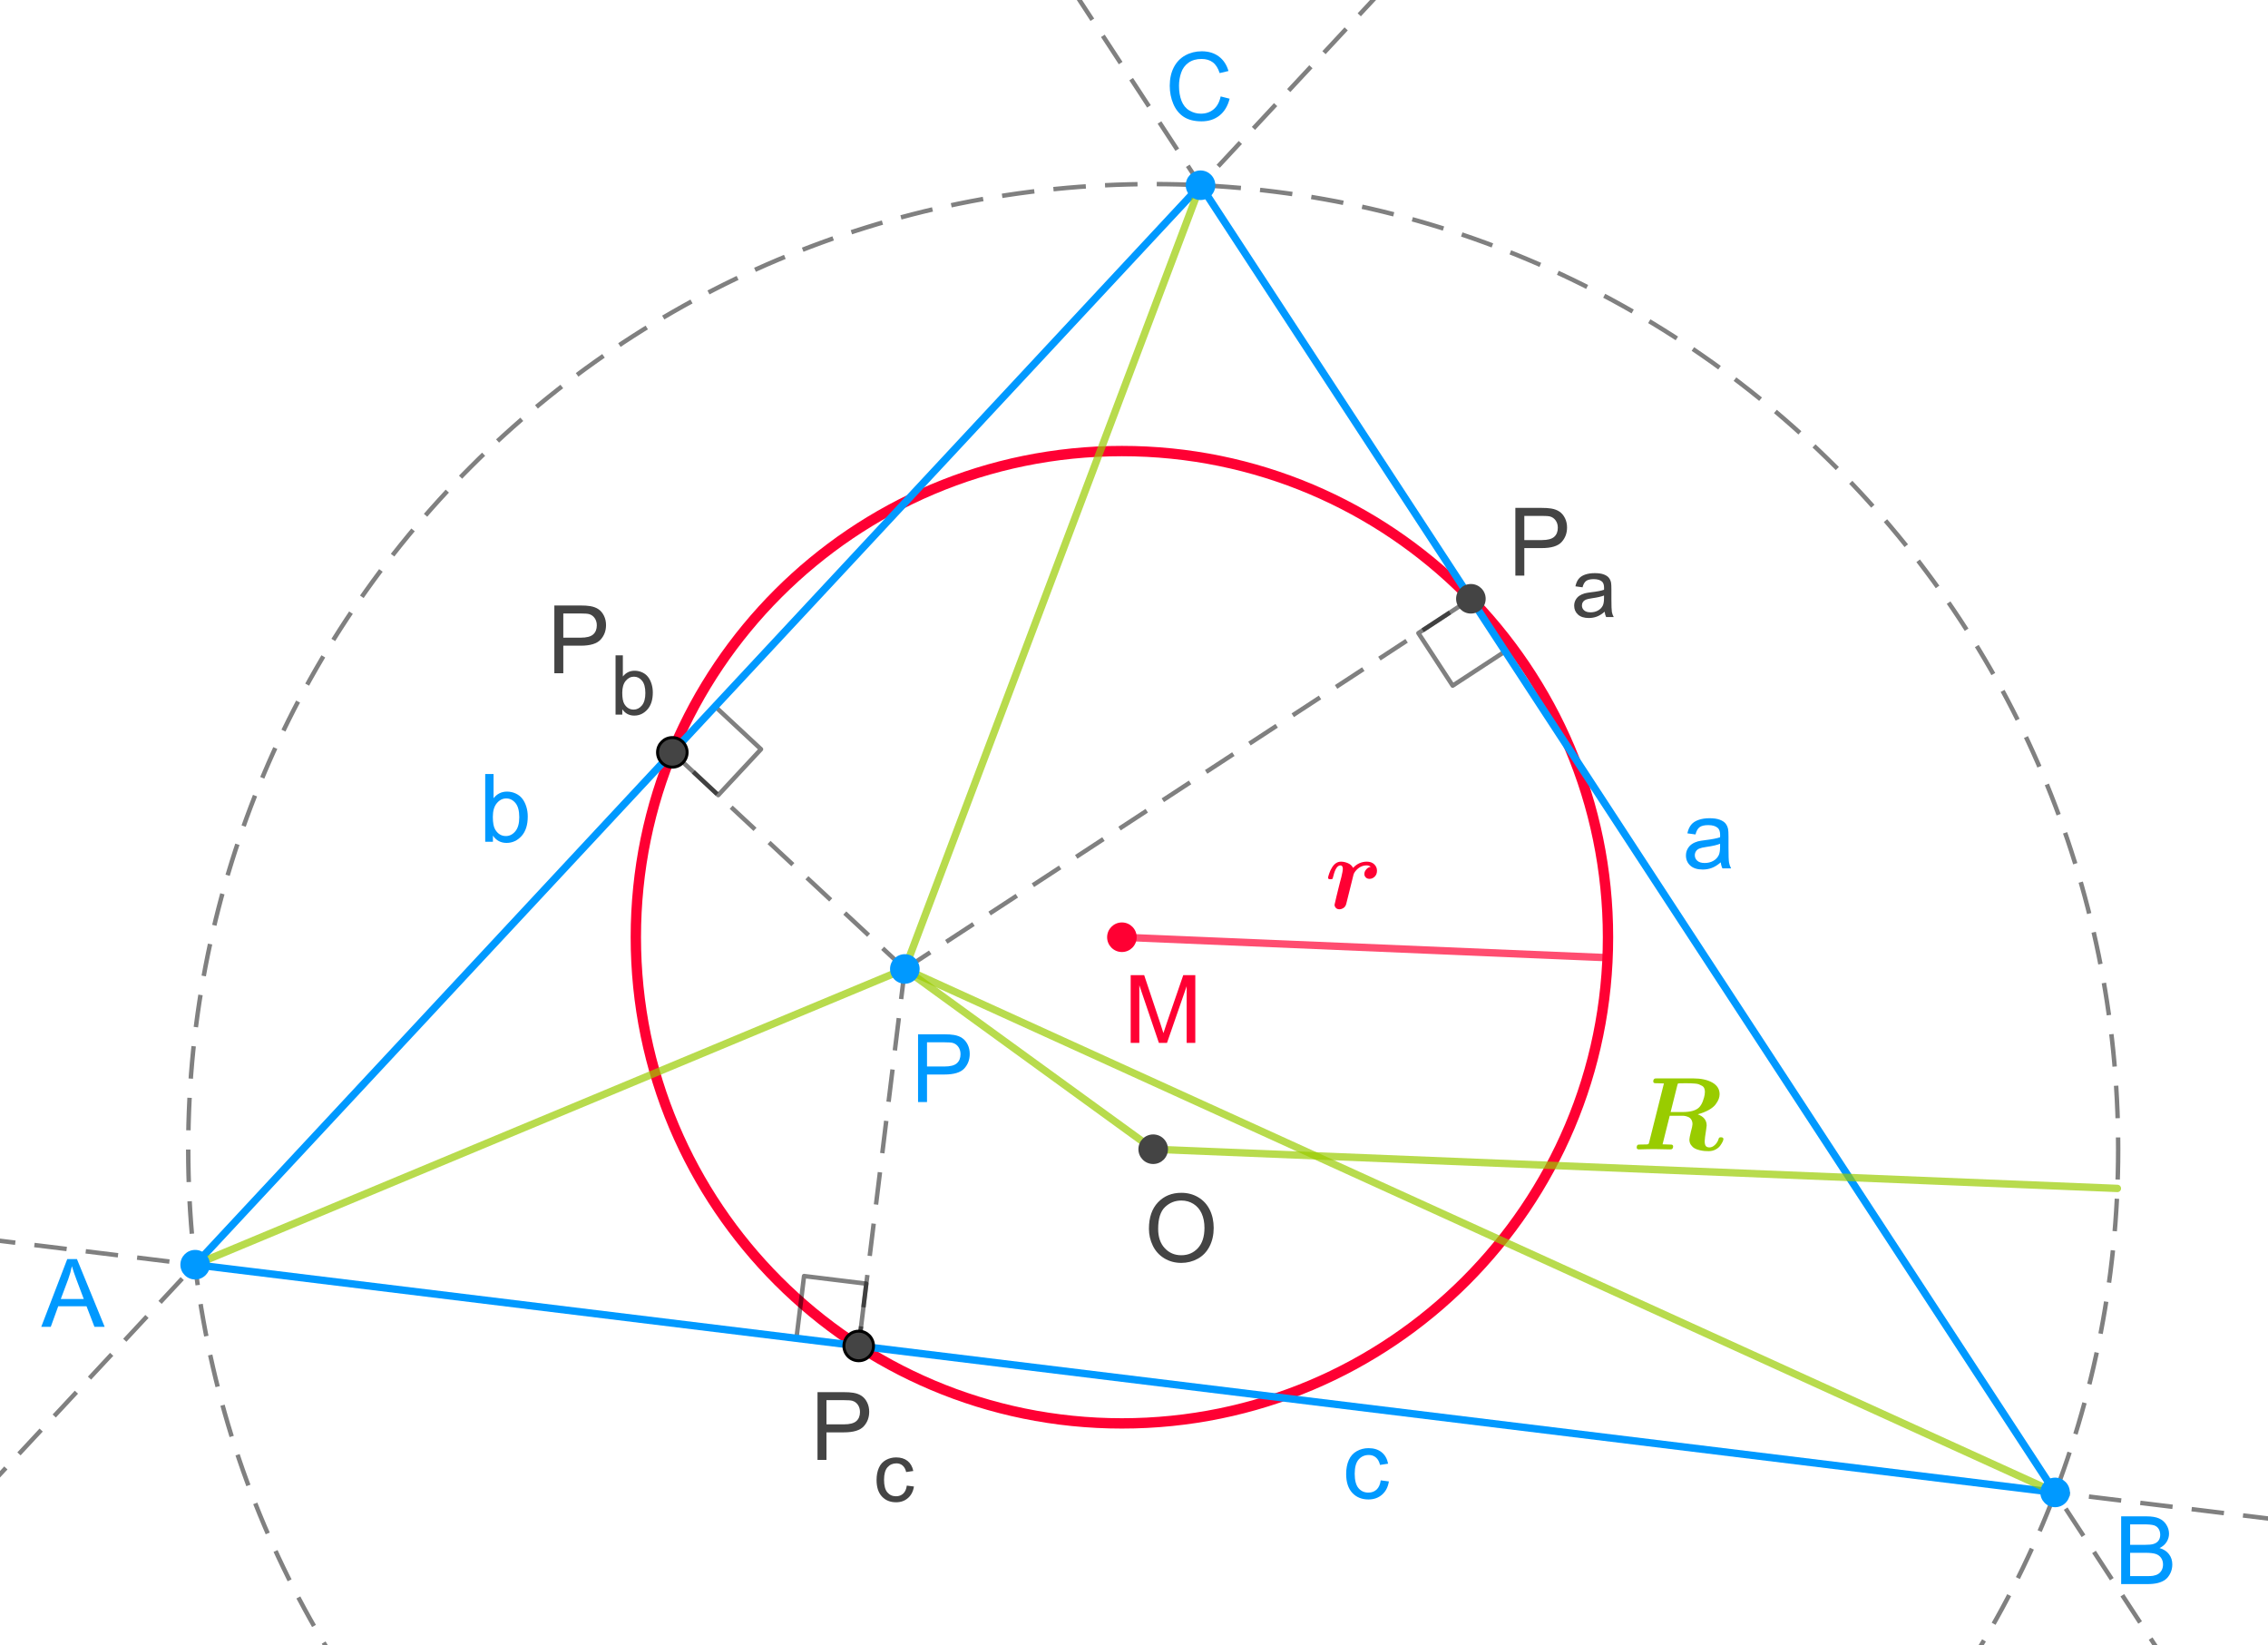 <?xml version="1.0" encoding="ISO-8859-1" standalone="no"?>

<svg 
     version="1.1"
     baseProfile="full"
     xmlns="http://www.w3.org/2000/svg"
     xmlns:xlink="http://www.w3.org/1999/xlink"
     xmlns:ev="http://www.w3.org/2001/xml-events"
     width="15.36cm"
     height="11.14cm"
     viewBox="0 0 767 555"
     >
<title>

</title>
<g stroke-linejoin="miter" stroke-dashoffset="0" stroke-dasharray="none" stroke-width="1" stroke-miterlimit="10.000" stroke-linecap="square">
<g id="misc">
</g><!-- misc -->
<g id="layer0">
<clipPath id="clip3c84850b-2b58-493c-96c9-d47b90cf5bda">
  <path d="M 0 0 L 0 557.00 L 768.00 557.00 L 768.00 0 z"/>
</clipPath>
<g clip-path="url(#clip1)">
<g stroke-linejoin="round" stroke-width="3.5" stroke-linecap="round" fill="none" stroke-opacity="1" stroke="#ff0033">
  <path d="M 543.80 316.27 C 543.80 407.06 470.20 480.66 379.41 480.66 C 288.62 480.66 215.03 407.06 215.03 316.27 C 215.03 225.48 288.62 151.88 379.41 151.88 C 470.20 151.88 543.80 225.48 543.80 316.27 z"/>
<title>Kreis d</title>
<desc>Kreis d: Kreis durch P_c, P_a, P_b</desc>

</g> <!-- drawing style -->
</g> <!-- clip1 -->
<clipPath id="clip44baf544-e58b-4601-9a7f-a1e1bde39bbf">
  <path d="M 0 0 L 0 557.00 L 768.00 557.00 L 768.00 0 z"/>
</clipPath>
<g clip-path="url(#clip2)">
<g stroke-linejoin="round" stroke-dasharray="9.5,8" stroke-width="1.5" stroke-linecap="butt" fill="none" stroke-opacity=".498" stroke="#000000">
  <path d="M 716.33 387.95 C 716.33 568.18 570.23 714.29 389.99 714.29 C 209.76 714.29 63.655 568.18 63.655 387.95 C 63.655 207.71 209.76 61.607 389.99 61.607 C 570.23 61.607 716.33 207.71 716.33 387.95 z"/>
<title>Kreis r</title>
<desc>Kreis r: Kreis durch A mit Mittelpunkt O</desc>

</g> <!-- drawing style -->
</g> <!-- clip2 -->
<clipPath id="clip3f78b33e-1fd6-4637-9b14-588a3a321d12">
  <path d="M 0 0 L 0 557.00 L 768.00 557.00 L 768.00 0 z"/>
</clipPath>
<g clip-path="url(#clip3)">
<g stroke-linejoin="round" stroke-width="1.5" stroke-linecap="round" fill="none" stroke-opacity=".498" stroke="#000000">
  <path d="M 290.40 454.47 L 292.97 433.41 L 271.92 430.84 L 269.34 451.89 L 290.40 454.47"/>
<title>Winkel α</title>
<desc>Winkel α: Winkel zwischen P, P_c, A</desc>

</g> <!-- drawing style -->
</g> <!-- clip3 -->
<clipPath id="clip86888b06-3c46-4196-bb59-ef859b198559">
  <path d="M 0 0 L 0 557.00 L 768.00 557.00 L 768.00 0 z"/>
</clipPath>
<g clip-path="url(#clip4)">
<g stroke-linejoin="round" stroke-width="1.5" stroke-linecap="round" fill="none" stroke-opacity=".498" stroke="#000000">
  <path d="M 497.43 201.83 L 479.68 213.44 L 491.28 231.20 L 509.04 219.59 L 497.43 201.83"/>
<title>Winkel β</title>
<desc>Winkel β: Winkel zwischen P, P_a, B</desc>

</g> <!-- drawing style -->
</g> <!-- clip4 -->
<clipPath id="clip404e3ba1-033a-4e14-801d-e1d47ef06223">
  <path d="M 0 0 L 0 557.00 L 768.00 557.00 L 768.00 0 z"/>
</clipPath>
<g clip-path="url(#clip5)">
<g stroke-linejoin="round" stroke-width="1.5" stroke-linecap="round" fill="none" stroke-opacity=".498" stroke="#000000">
  <path d="M 227.37 253.76 L 242.90 268.22 L 257.36 252.70 L 241.83 238.24 L 227.37 253.76"/>
<title>Winkel γ</title>
<desc>Winkel γ: Winkel zwischen P, P_b, C</desc>

</g> <!-- drawing style -->
</g> <!-- clip5 -->
<clipPath id="clip6cc8469f-843c-4c40-ab19-d936d04c14fe">
  <path d="M 0 0 L 0 557.00 L 768.00 557.00 L 768.00 0 z"/>
</clipPath>
<g clip-path="url(#clip6)">
<g stroke-linejoin="round" stroke-dasharray="9.5,8" stroke-width="1.5" stroke-linecap="butt" fill="none" stroke-opacity=".498" stroke="#000000">
  <path d="M -5 503.22 L 468.41 -5"/>
<title>Gerade f</title>
<desc>Gerade f: Linie A, C</desc>

</g> <!-- drawing style -->
</g> <!-- clip6 -->
<clipPath id="clip2638aebd-c4f3-46f8-a0b5-f3bb4d439cf2">
  <path d="M 0 0 L 0 557.00 L 768.00 557.00 L 768.00 0 z"/>
</clipPath>
<g clip-path="url(#clip7)">
<g stroke-linejoin="round" stroke-dasharray="9.5,8" stroke-width="1.5" stroke-linecap="butt" fill="none" stroke-opacity=".498" stroke="#000000">
  <path d="M -5 418.31 L 773.00 513.55"/>
<title>Gerade g</title>
<desc>Gerade g: Linie A, B</desc>

</g> <!-- drawing style -->
</g> <!-- clip7 -->
<clipPath id="clip6fcd9dbe-15e9-4fdf-b6bb-8850d79e4ba3">
  <path d="M 0 0 L 0 557.00 L 768.00 557.00 L 768.00 0 z"/>
</clipPath>
<g clip-path="url(#clip8)">
<g stroke-linejoin="round" stroke-dasharray="9.5,8" stroke-width="1.5" stroke-linecap="butt" fill="none" stroke-opacity=".498" stroke="#000000">
  <path d="M 732.92 562.00 L 362.19 -5"/>
<title>Gerade h</title>
<desc>Gerade h: Linie B, C</desc>

</g> <!-- drawing style -->
</g> <!-- clip8 -->
<clipPath id="clip68966274-5ef2-402c-8641-f897e58cf689">
  <path d="M 0 0 L 0 557.00 L 768.00 557.00 L 768.00 0 z"/>
</clipPath>
<g clip-path="url(#clip9)">
<g fill-opacity="1" fill-rule="nonzero" stroke="none" fill="#0099ff">
  <path d="M 466.94 499.92 L 469.70 500.28 Q 469.25 503.14 467.38 504.76 Q 465.52 506.38 462.80 506.38 Q 459.39 506.38 457.32 504.15 Q 455.25 501.92 455.25 497.77 Q 455.25 495.08 456.14 493.06 Q 457.03 491.05 458.85 490.04 Q 460.67 489.03 462.81 489.03 Q 465.52 489.03 467.23 490.40 Q 468.95 491.77 469.44 494.28 L 466.70 494.70 Q 466.31 493.03 465.32 492.19 Q 464.33 491.34 462.92 491.34 Q 460.80 491.34 459.47 492.87 Q 458.14 494.39 458.14 497.69 Q 458.14 501.03 459.42 502.55 Q 460.70 504.06 462.77 504.06 Q 464.42 504.06 465.53 503.05 Q 466.64 502.03 466.94 499.92 z"/>
<title>Strecke c</title>
<desc>Strecke c: Strecke A, B</desc>

</g> <!-- drawing style -->
</g> <!-- clip9 -->
<clipPath id="clipbaf205c5-db00-4c88-95d1-71ed24e3a6ab">
  <path d="M 0 0 L 0 557.00 L 768.00 557.00 L 768.00 0 z"/>
</clipPath>
<g clip-path="url(#clip10)">
<g stroke-linejoin="round" stroke-width="2.5" stroke-linecap="round" fill="none" stroke-opacity="1" stroke="#0099ff">
  <path d="M 66.000 427.00 L 695.00 504.00"/>
<title>Strecke c</title>
<desc>Strecke c: Strecke A, B</desc>

</g> <!-- drawing style -->
</g> <!-- clip10 -->
<clipPath id="clipef0cbbde-f81c-4303-853a-523a30342002">
  <path d="M 0 0 L 0 557.00 L 768.00 557.00 L 768.00 0 z"/>
</clipPath>
<g clip-path="url(#clip11)">
<g fill-opacity="1" fill-rule="nonzero" stroke="none" fill="#0099ff">
  <path d="M 581.94 290.95 Q 580.38 292.28 578.93 292.83 Q 577.48 293.38 575.83 293.38 Q 573.09 293.38 571.62 292.04 Q 570.16 290.70 570.16 288.62 Q 570.16 287.41 570.71 286.40 Q 571.27 285.39 572.16 284.78 Q 573.06 284.17 574.19 283.86 Q 575.02 283.64 576.69 283.44 Q 580.09 283.03 581.70 282.47 Q 581.72 281.89 581.72 281.73 Q 581.72 280.02 580.92 279.31 Q 579.84 278.36 577.72 278.36 Q 575.73 278.36 574.79 279.05 Q 573.84 279.75 573.39 281.52 L 570.64 281.14 Q 571.02 279.38 571.88 278.29 Q 572.73 277.20 574.36 276.62 Q 575.98 276.03 578.12 276.03 Q 580.25 276.03 581.58 276.53 Q 582.91 277.03 583.53 277.79 Q 584.16 278.55 584.41 279.70 Q 584.55 280.42 584.55 282.30 L 584.55 286.05 Q 584.55 289.97 584.73 291.01 Q 584.91 292.05 585.44 293.00 L 582.50 293.00 Q 582.06 292.12 581.94 290.95 z M 581.70 284.67 Q 580.17 285.30 577.11 285.73 Q 575.38 285.98 574.66 286.30 Q 573.94 286.61 573.55 287.21 Q 573.16 287.81 573.16 288.55 Q 573.16 289.67 574.01 290.42 Q 574.86 291.17 576.50 291.17 Q 578.12 291.17 579.39 290.46 Q 580.66 289.75 581.25 288.52 Q 581.70 287.56 581.70 285.70 L 581.70 284.67 z"/>
<title>Strecke a</title>
<desc>Strecke a: Strecke B, C</desc>

</g> <!-- drawing style -->
</g> <!-- clip11 -->
<clipPath id="clipe29ea45c-f644-4149-8df6-8c359fc252b0">
  <path d="M 0 0 L 0 557.00 L 768.00 557.00 L 768.00 0 z"/>
</clipPath>
<g clip-path="url(#clip12)">
<g stroke-linejoin="round" stroke-width="2.5" stroke-linecap="round" fill="none" stroke-opacity="1" stroke="#0099ff">
  <path d="M 695.00 504.00 L 406.00 62.000"/>
<title>Strecke a</title>
<desc>Strecke a: Strecke B, C</desc>

</g> <!-- drawing style -->
</g> <!-- clip12 -->
<clipPath id="clip2d8d6eee-1ae9-4393-8cac-32dfaeae4f22">
  <path d="M 0 0 L 0 557.00 L 768.00 557.00 L 768.00 0 z"/>
</clipPath>
<g clip-path="url(#clip13)">
<g fill-opacity="1" fill-rule="nonzero" stroke="none" fill="#0099ff">
  <path d="M 166.70 284.00 L 164.09 284.00 L 164.09 261.09 L 166.91 261.09 L 166.91 269.27 Q 168.69 267.03 171.45 267.03 Q 172.98 267.03 174.35 267.65 Q 175.72 268.27 176.60 269.38 Q 177.48 270.50 177.98 272.08 Q 178.48 273.66 178.48 275.45 Q 178.48 279.72 176.38 282.05 Q 174.27 284.38 171.31 284.38 Q 168.38 284.38 166.70 281.92 L 166.70 284.00 z M 166.67 275.58 Q 166.67 278.56 167.48 279.89 Q 168.81 282.06 171.08 282.06 Q 172.92 282.06 174.27 280.46 Q 175.61 278.86 175.61 275.69 Q 175.61 272.44 174.32 270.89 Q 173.03 269.34 171.20 269.34 Q 169.36 269.34 168.02 270.95 Q 166.67 272.55 166.67 275.58 z"/>
<title>Strecke b</title>
<desc>Strecke b: Strecke C, A</desc>

</g> <!-- drawing style -->
</g> <!-- clip13 -->
<clipPath id="clip9ac0027d-e2de-4da6-b4b6-abc1c2377612">
  <path d="M 0 0 L 0 557.00 L 768.00 557.00 L 768.00 0 z"/>
</clipPath>
<g clip-path="url(#clip14)">
<g stroke-linejoin="round" stroke-width="2.5" stroke-linecap="round" fill="none" stroke-opacity="1" stroke="#0099ff">
  <path d="M 406.00 62.000 L 66.000 427.00"/>
<title>Strecke b</title>
<desc>Strecke b: Strecke C, A</desc>

</g> <!-- drawing style -->
</g> <!-- clip14 -->
<clipPath id="clipd2011a13-817a-4c9c-9b39-5097f49127f6">
  <path d="M 0 0 L 0 557.00 L 768.00 557.00 L 768.00 0 z"/>
</clipPath>
<g clip-path="url(#clip15)">
<g stroke-linejoin="round" stroke-dasharray="9.5,8" stroke-width="1.5" stroke-linecap="butt" fill="none" stroke-opacity=".498" stroke="#000000">
  <path d="M 306.00 327.00 L 227.37 253.76"/>
<title>Strecke s</title>
<desc>Strecke s: Strecke P, P_b</desc>

</g> <!-- drawing style -->
</g> <!-- clip15 -->
<clipPath id="clip896b4b65-bb89-4545-acbe-3057c59eab50">
  <path d="M 0 0 L 0 557.00 L 768.00 557.00 L 768.00 0 z"/>
</clipPath>
<g clip-path="url(#clip16)">
<g stroke-linejoin="round" stroke-dasharray="9.5,8" stroke-width="1.5" stroke-linecap="butt" fill="none" stroke-opacity=".498" stroke="#000000">
  <path d="M 306.00 327.00 L 497.43 201.83"/>
<title>Strecke t</title>
<desc>Strecke t: Strecke P, P_a</desc>

</g> <!-- drawing style -->
</g> <!-- clip16 -->
<clipPath id="clipc990c9b0-f04c-4885-9156-a27f4b54943b">
  <path d="M 0 0 L 0 557.00 L 768.00 557.00 L 768.00 0 z"/>
</clipPath>
<g clip-path="url(#clip17)">
<g stroke-linejoin="round" stroke-dasharray="9.5,8" stroke-width="1.5" stroke-linecap="butt" fill="none" stroke-opacity=".498" stroke="#000000">
  <path d="M 306.00 327.00 L 290.40 454.47"/>
<title>Strecke f_1</title>
<desc>Strecke f_1: Strecke P, P_c</desc>

</g> <!-- drawing style -->
</g> <!-- clip17 -->
<clipPath id="clip8b327bfe-1a7f-436d-abfc-081d9488dae9">
  <path d="M 0 0 L 0 557.00 L 768.00 557.00 L 768.00 0 z"/>
</clipPath>
<g clip-path="url(#clip18)">
<g stroke-linejoin="round" stroke-width="2.5" stroke-linecap="round" fill="none" stroke-opacity=".698" stroke="#99cc00">
  <path d="M 306.00 327.00 L 406.00 62.000"/>
<title>Strecke h_1</title>
<desc>Strecke h_1: Strecke P, C</desc>

</g> <!-- drawing style -->
</g> <!-- clip18 -->
<clipPath id="clip69904d0a-55be-482f-940d-e922497725b8">
  <path d="M 0 0 L 0 557.00 L 768.00 557.00 L 768.00 0 z"/>
</clipPath>
<g clip-path="url(#clip19)">
<g stroke-linejoin="round" stroke-width="2.5" stroke-linecap="round" fill="none" stroke-opacity=".698" stroke="#99cc00">
  <path d="M 306.00 327.00 L 66.000 427.00"/>
<title>Strecke i_1</title>
<desc>Strecke i_1: Strecke P, A</desc>

</g> <!-- drawing style -->
</g> <!-- clip19 -->
<clipPath id="clip575b7af9-bc43-4723-b503-0d9c5c423dbc">
  <path d="M 0 0 L 0 557.00 L 768.00 557.00 L 768.00 0 z"/>
</clipPath>
<g clip-path="url(#clip20)">
<g stroke-linejoin="round" stroke-width="2.5" stroke-linecap="round" fill="none" stroke-opacity=".698" stroke="#99cc00">
  <path d="M 306.00 327.00 L 695.00 504.00"/>
<title>Strecke j_1</title>
<desc>Strecke j_1: Strecke P, B</desc>

</g> <!-- drawing style -->
</g> <!-- clip20 -->
<clipPath id="clip758a08d2-dcc4-4549-9159-a8753fd2c33d">
  <path d="M 0 0 L 0 557.00 L 768.00 557.00 L 768.00 0 z"/>
</clipPath>
<g clip-path="url(#clip21)">
<g stroke-linejoin="round" stroke-width="2.5" stroke-linecap="round" fill="none" stroke-opacity=".698" stroke="#99cc00">
  <path d="M 389.99 387.95 L 716.06 401.21"/>
<title>Strecke k_1</title>
<desc>Strecke k_1: Strecke O, D</desc>

</g> <!-- drawing style -->
</g> <!-- clip21 -->
<clipPath id="clip01adb323-a097-4a37-acd9-ee3567e2ceae">
  <path d="M 0 0 L 0 557.00 L 768.00 557.00 L 768.00 0 z"/>
</clipPath>
<g clip-path="url(#clip22)">
<g stroke-linejoin="round" stroke-width="2.5" stroke-linecap="round" fill="none" stroke-opacity=".698" stroke="#ff0033">
  <path d="M 379.41 316.27 L 543.66 323.19"/>
<title>Strecke n</title>
<desc>Strecke n: Strecke M, H</desc>

</g> <!-- drawing style -->
</g> <!-- clip22 -->
<clipPath id="clipe9f56386-4e1f-4cae-95ef-fbb07b3fedb4">
  <path d="M 0 0 L 0 557.00 L 768.00 557.00 L 768.00 0 z"/>
</clipPath>
<g clip-path="url(#clip23)">
<g stroke-linejoin="round" stroke-width="2.5" stroke-linecap="round" fill="none" stroke-opacity=".698" stroke="#99cc00">
  <path d="M 389.99 387.95 L 306.00 327.00"/>
<title>Strecke g_1</title>
<desc>Strecke g_1: Strecke O, P</desc>

</g> <!-- drawing style -->
</g> <!-- clip23 -->
<clipPath id="clip032b4cc9-88f7-4982-ad5f-df87cb55c91a">
  <path d="M 0 0 L 0 557.00 L 768.00 557.00 L 768.00 0 z"/>
</clipPath>
<g clip-path="url(#clip24)">
<g fill-opacity="1" fill-rule="nonzero" stroke="none" fill="#0099ff">
  <path d="M 71.000 427.00 C 71.000 429.76 68.761 432.00 66.000 432.00 C 63.239 432.00 61.000 429.76 61.000 427.00 C 61.000 424.24 63.239 422.00 66.000 422.00 C 68.761 422.00 71.000 424.24 71.000 427.00 z"/>
<title>Punkt A</title>
<desc>A = (2.52, 0.46)</desc>

</g> <!-- drawing style -->
</g> <!-- clip24 -->
<clipPath id="clip8eae379b-836f-4af3-961d-c27095f5057d">
  <path d="M 0 0 L 0 557.00 L 768.00 557.00 L 768.00 0 z"/>
</clipPath>
<g clip-path="url(#clip25)">
<g fill-opacity="1" fill-rule="nonzero" stroke="none" fill="#0099ff">
  <path d="M 13.953 448.00 L 22.750 425.09 L 26.016 425.09 L 35.391 448.00 L 31.938 448.00 L 29.266 441.06 L 19.688 441.06 L 17.172 448.00 L 13.953 448.00 z M 20.562 438.59 L 28.328 438.59 L 25.938 432.25 Q 24.844 429.36 24.312 427.50 Q 23.875 429.70 23.078 431.88 L 20.562 438.59 z"/>
<title>Punkt A</title>
<desc>A = (2.52, 0.46)</desc>

</g> <!-- drawing style -->
</g> <!-- clip25 -->
<clipPath id="clipfa4a7849-5bbb-4132-a729-373390d083dd">
  <path d="M 0 0 L 0 557.00 L 768.00 557.00 L 768.00 0 z"/>
</clipPath>
<g clip-path="url(#clip26)">
<g fill-opacity="1" fill-rule="nonzero" stroke="none" fill="#0099ff">
  <path d="M 700.00 504.00 C 700.00 506.76 697.76 509.00 695.00 509.00 C 692.24 509.00 690.00 506.76 690.00 504.00 C 690.00 501.24 692.24 499.00 695.00 499.00 C 697.76 499.00 700.00 501.24 700.00 504.00 z"/>
<title>Punkt B</title>
<desc>B = (15.1, -1.08)</desc>

</g> <!-- drawing style -->
</g> <!-- clip26 -->
<clipPath id="clip40f8740a-8c72-4a06-bc09-b828e1cd1f6e">
  <path d="M 0 0 L 0 557.00 L 768.00 557.00 L 768.00 0 z"/>
</clipPath>
<g clip-path="url(#clip27)">
<g fill-opacity="1" fill-rule="nonzero" stroke="none" fill="#0099ff">
  <path d="M 717.34 535.00 L 717.34 512.09 L 725.94 512.09 Q 728.56 512.09 730.15 512.79 Q 731.73 513.48 732.63 514.93 Q 733.53 516.38 733.53 517.95 Q 733.53 519.42 732.73 520.72 Q 731.94 522.02 730.33 522.81 Q 732.41 523.42 733.52 524.89 Q 734.64 526.36 734.64 528.36 Q 734.64 529.97 733.96 531.35 Q 733.28 532.73 732.28 533.48 Q 731.28 534.23 729.77 534.62 Q 728.27 535.00 726.08 535.00 L 717.34 535.00 z M 720.38 521.72 L 725.33 521.72 Q 727.34 521.72 728.22 521.45 Q 729.38 521.11 729.96 520.31 Q 730.55 519.52 730.55 518.31 Q 730.55 517.17 730.00 516.30 Q 729.45 515.44 728.44 515.12 Q 727.42 514.80 724.95 514.80 L 720.38 514.80 L 720.38 521.72 z M 720.38 532.30 L 726.08 532.30 Q 727.55 532.30 728.14 532.19 Q 729.19 532.00 729.89 531.56 Q 730.59 531.12 731.05 530.29 Q 731.50 529.45 731.50 528.36 Q 731.50 527.08 730.84 526.13 Q 730.19 525.19 729.02 524.80 Q 727.86 524.42 725.67 524.42 L 720.38 524.42 L 720.38 532.30 z"/>
<title>Punkt B</title>
<desc>B = (15.1, -1.08)</desc>

</g> <!-- drawing style -->
</g> <!-- clip27 -->
<clipPath id="clip6ebce41b-075b-4fe3-a266-9120cf1053c3">
  <path d="M 0 0 L 0 557.00 L 768.00 557.00 L 768.00 0 z"/>
</clipPath>
<g clip-path="url(#clip28)">
<g fill-opacity="1" fill-rule="nonzero" stroke="none" fill="#0099ff">
  <path d="M 411.00 62.000 C 411.00 64.761 408.76 67.000 406.00 67.000 C 403.24 67.000 401.00 64.761 401.00 62.000 C 401.00 59.239 403.24 57.000 406.00 57.000 C 408.76 57.000 411.00 59.239 411.00 62.000 z"/>
<title>Punkt C</title>
<desc>C = (9.32, 7.76)</desc>

</g> <!-- drawing style -->
</g> <!-- clip28 -->
<clipPath id="clip61331303-b96b-4025-b4fa-22315fb3637c">
  <path d="M 0 0 L 0 557.00 L 768.00 557.00 L 768.00 0 z"/>
</clipPath>
<g clip-path="url(#clip29)">
<g fill-opacity="1" fill-rule="nonzero" stroke="none" fill="#0099ff">
  <path d="M 412.81 31.969 L 415.84 32.734 Q 414.89 36.469 412.41 38.430 Q 409.94 40.391 406.36 40.391 Q 402.66 40.391 400.34 38.883 Q 398.02 37.375 396.80 34.516 Q 395.59 31.656 395.59 28.375 Q 395.59 24.797 396.96 22.133 Q 398.33 19.469 400.85 18.086 Q 403.38 16.703 406.41 16.703 Q 409.84 16.703 412.19 18.453 Q 414.53 20.203 415.45 23.375 L 412.47 24.078 Q 411.67 21.578 410.16 20.438 Q 408.64 19.297 406.34 19.297 Q 403.70 19.297 401.93 20.562 Q 400.16 21.828 399.44 23.961 Q 398.72 26.094 398.72 28.359 Q 398.72 31.281 399.57 33.461 Q 400.42 35.641 402.22 36.719 Q 404.02 37.797 406.11 37.797 Q 408.66 37.797 410.42 36.328 Q 412.19 34.859 412.81 31.969 z"/>
<title>Punkt C</title>
<desc>C = (9.32, 7.76)</desc>

</g> <!-- drawing style -->
</g> <!-- clip29 -->
<clipPath id="clipb7b884ef-dfaf-4aa6-91cd-e6424efdbc6f">
  <path d="M 0 0 L 0 557.00 L 768.00 557.00 L 768.00 0 z"/>
</clipPath>
<g clip-path="url(#clip30)">
<g fill-opacity="1" fill-rule="nonzero" stroke="none" fill="#0099ff">
  <path d="M 311.00 327.00 C 311.00 329.76 308.76 332.00 306.00 332.00 C 303.24 332.00 301.00 329.76 301.00 327.00 C 301.00 324.24 303.24 322.00 306.00 322.00 C 308.76 322.00 311.00 324.24 311.00 327.00 z"/>
<title>Punkt P</title>
<desc>P = (7.32, 2.46)</desc>

</g> <!-- drawing style -->
</g> <!-- clip30 -->
<clipPath id="clip42504491-7ecb-4cc7-9f2f-2d54faa90dfc">
  <path d="M 0 0 L 0 557.00 L 768.00 557.00 L 768.00 0 z"/>
</clipPath>
<g clip-path="url(#clip31)">
<g fill-opacity="1" fill-rule="nonzero" stroke="none" fill="#0099ff">
  <path d="M 310.47 372.00 L 310.47 349.09 L 319.11 349.09 Q 321.39 349.09 322.59 349.31 Q 324.28 349.59 325.42 350.38 Q 326.56 351.17 327.26 352.59 Q 327.95 354.02 327.95 355.72 Q 327.95 358.64 326.09 360.66 Q 324.23 362.69 319.38 362.69 L 313.50 362.69 L 313.50 372.00 L 310.47 372.00 z M 313.50 359.98 L 319.42 359.98 Q 322.36 359.98 323.59 358.89 Q 324.83 357.80 324.83 355.81 Q 324.83 354.38 324.10 353.35 Q 323.38 352.33 322.19 352.00 Q 321.42 351.80 319.36 351.80 L 313.50 351.80 L 313.50 359.98 z"/>
<title>Punkt P</title>
<desc>P = (7.32, 2.46)</desc>

</g> <!-- drawing style -->
</g> <!-- clip31 -->
<clipPath id="clip2b012107-f9f6-4a68-a002-e62163c6f7f3">
  <path d="M 0 0 L 0 557.00 L 768.00 557.00 L 768.00 0 z"/>
</clipPath>
<g clip-path="url(#clip32)">
<g fill-opacity="1" fill-rule="nonzero" stroke="none" fill="#444444">
  <path d="M 232.37 253.76 C 232.37 256.52 230.14 258.76 227.37 258.76 C 224.61 258.76 222.37 256.52 222.37 253.76 C 222.37 251.00 224.61 248.76 227.37 248.76 C 230.14 248.76 232.37 251.00 232.37 253.76 z"/>
<title>Punkt P_b</title>
<desc>Punkt P_b: Schnittpunkt von k, f</desc>

</g> <!-- drawing style -->
</g> <!-- clip32 -->
<clipPath id="clipdecd576d-5d8c-4fd7-871f-40afd37b74ad">
  <path d="M 0 0 L 0 557.00 L 768.00 557.00 L 768.00 0 z"/>
</clipPath>
<g clip-path="url(#clip33)">
<g stroke-linejoin="round" stroke-linecap="round" fill="none" stroke-opacity="1" stroke="#000000">
  <path d="M 232.37 253.76 C 232.37 256.52 230.14 258.76 227.37 258.76 C 224.61 258.76 222.37 256.52 222.37 253.76 C 222.37 251.00 224.61 248.76 227.37 248.76 C 230.14 248.76 232.37 251.00 232.37 253.76 z"/>
<title>Punkt P_b</title>
<desc>Punkt P_b: Schnittpunkt von k, f</desc>

</g> <!-- drawing style -->
</g> <!-- clip33 -->
<clipPath id="clip3d7e1308-bbe5-41ca-8e12-0f1d638af970">
  <path d="M 0 0 L 0 557.00 L 768.00 557.00 L 768.00 0 z"/>
</clipPath>
<g clip-path="url(#clip34)">
<g fill-opacity="1" fill-rule="nonzero" stroke="none" fill="#444444">
  <path d="M 187.47 227.00 L 187.47 204.09 L 196.11 204.09 Q 198.39 204.09 199.59 204.31 Q 201.28 204.59 202.42 205.38 Q 203.56 206.17 204.26 207.59 Q 204.95 209.02 204.95 210.72 Q 204.95 213.64 203.09 215.66 Q 201.23 217.69 196.38 217.69 L 190.50 217.69 L 190.50 227.00 L 187.47 227.00 z M 190.50 214.98 L 196.42 214.98 Q 199.36 214.98 200.59 213.89 Q 201.83 212.80 201.83 210.81 Q 201.83 209.38 201.10 208.35 Q 200.38 207.33 199.19 207.00 Q 198.42 206.80 196.36 206.80 L 190.50 206.80 L 190.50 214.98 z"/>
<title>Punkt P_b</title>
<desc>Punkt P_b: Schnittpunkt von k, f</desc>

</g> <!-- drawing style -->
</g> <!-- clip34 -->
<clipPath id="clip7e503b75-5e00-4ed4-8938-dfac4519497d">
  <path d="M 0 0 L 0 557.00 L 768.00 557.00 L 768.00 0 z"/>
</clipPath>
<g clip-path="url(#clip35)">
<g fill-opacity="1" fill-rule="nonzero" stroke="none" fill="#444444">
  <path d="M 210.45 241.00 L 208.17 241.00 L 208.17 220.95 L 210.64 220.95 L 210.64 228.11 Q 212.20 226.16 214.61 226.16 Q 215.95 226.16 217.15 226.70 Q 218.34 227.23 219.12 228.21 Q 219.89 229.19 220.33 230.57 Q 220.77 231.95 220.77 233.52 Q 220.77 237.25 218.92 239.29 Q 217.08 241.33 214.50 241.33 Q 211.92 241.33 210.45 239.19 L 210.45 241.00 z M 210.44 233.62 Q 210.44 236.23 211.14 237.41 Q 212.31 239.30 214.28 239.30 Q 215.91 239.30 217.08 237.90 Q 218.25 236.50 218.25 233.72 Q 218.25 230.88 217.12 229.52 Q 216.00 228.17 214.39 228.17 Q 212.78 228.17 211.61 229.58 Q 210.44 230.98 210.44 233.62 z"/>
<title>Punkt P_b</title>
<desc>Punkt P_b: Schnittpunkt von k, f</desc>

</g> <!-- drawing style -->
</g> <!-- clip35 -->
<clipPath id="clip7c204222-4dcb-4a75-aaf6-7f0037e1824b">
  <path d="M 0 0 L 0 557.00 L 768.00 557.00 L 768.00 0 z"/>
</clipPath>
<g clip-path="url(#clip36)">
<g fill-opacity="1" fill-rule="nonzero" stroke="none" fill="#444444">
  <path d="M 295.40 454.47 C 295.40 457.23 293.16 459.47 290.40 459.47 C 287.63 459.47 285.40 457.23 285.40 454.47 C 285.40 451.71 287.63 449.47 290.40 449.47 C 293.16 449.47 295.40 451.71 295.40 454.47 z"/>
<title>Punkt P_c</title>
<desc>Punkt P_c: Schnittpunkt von i, g</desc>

</g> <!-- drawing style -->
</g> <!-- clip36 -->
<clipPath id="clipd1cc6d0d-b222-4c30-b275-df24456d371a">
  <path d="M 0 0 L 0 557.00 L 768.00 557.00 L 768.00 0 z"/>
</clipPath>
<g clip-path="url(#clip37)">
<g stroke-linejoin="round" stroke-linecap="round" fill="none" stroke-opacity="1" stroke="#000000">
  <path d="M 295.40 454.47 C 295.40 457.23 293.16 459.47 290.40 459.47 C 287.63 459.47 285.40 457.23 285.40 454.47 C 285.40 451.71 287.63 449.47 290.40 449.47 C 293.16 449.47 295.40 451.71 295.40 454.47 z"/>
<title>Punkt P_c</title>
<desc>Punkt P_c: Schnittpunkt von i, g</desc>

</g> <!-- drawing style -->
</g> <!-- clip37 -->
<clipPath id="clipce303fb4-e154-4188-8e1b-5a345e53b88a">
  <path d="M 0 0 L 0 557.00 L 768.00 557.00 L 768.00 0 z"/>
</clipPath>
<g clip-path="url(#clip38)">
<g fill-opacity="1" fill-rule="nonzero" stroke="none" fill="#444444">
  <path d="M 276.47 493.00 L 276.47 470.09 L 285.11 470.09 Q 287.39 470.09 288.59 470.31 Q 290.28 470.59 291.42 471.38 Q 292.56 472.17 293.26 473.59 Q 293.95 475.02 293.95 476.72 Q 293.95 479.64 292.09 481.66 Q 290.23 483.69 285.38 483.69 L 279.50 483.69 L 279.50 493.00 L 276.47 493.00 z M 279.50 480.98 L 285.42 480.98 Q 288.36 480.98 289.59 479.89 Q 290.83 478.80 290.83 476.81 Q 290.83 475.38 290.10 474.35 Q 289.38 473.33 288.19 473.00 Q 287.42 472.80 285.36 472.80 L 279.50 472.80 L 279.50 480.98 z"/>
<title>Punkt P_c</title>
<desc>Punkt P_c: Schnittpunkt von i, g</desc>

</g> <!-- drawing style -->
</g> <!-- clip38 -->
<clipPath id="clip3f63ca8f-a151-4d34-9b65-530dd7ac9533">
  <path d="M 0 0 L 0 557.00 L 768.00 557.00 L 768.00 0 z"/>
</clipPath>
<g clip-path="url(#clip39)">
<g fill-opacity="1" fill-rule="nonzero" stroke="none" fill="#444444">
  <path d="M 306.67 501.69 L 309.08 502.00 Q 308.69 504.50 307.05 505.91 Q 305.42 507.33 303.05 507.33 Q 300.06 507.33 298.25 505.38 Q 296.44 503.44 296.44 499.80 Q 296.44 497.44 297.22 495.68 Q 298.00 493.92 299.59 493.04 Q 301.19 492.16 303.06 492.16 Q 305.42 492.16 306.92 493.35 Q 308.42 494.55 308.86 496.75 L 306.45 497.11 Q 306.12 495.66 305.25 494.91 Q 304.38 494.17 303.16 494.17 Q 301.30 494.17 300.13 495.51 Q 298.97 496.84 298.97 499.72 Q 298.97 502.66 300.09 503.98 Q 301.20 505.30 303.02 505.30 Q 304.47 505.30 305.44 504.41 Q 306.41 503.53 306.67 501.69 z"/>
<title>Punkt P_c</title>
<desc>Punkt P_c: Schnittpunkt von i, g</desc>

</g> <!-- drawing style -->
</g> <!-- clip39 -->
<clipPath id="clipcac180a8-fe3a-412a-925e-56dbe898ea43">
  <path d="M 0 0 L 0 557.00 L 768.00 557.00 L 768.00 0 z"/>
</clipPath>
<g clip-path="url(#clip40)">
<g fill-opacity="1" fill-rule="nonzero" stroke="none" fill="#444444">
  <path d="M 502.43 201.83 C 502.43 204.60 500.19 206.83 497.43 206.83 C 494.67 206.83 492.43 204.60 492.43 201.83 C 492.43 199.07 494.67 196.83 497.43 196.83 C 500.19 196.83 502.43 199.07 502.43 201.83 z"/>
<title>Punkt P_a</title>
<desc>Punkt P_a: Schnittpunkt von h, j</desc>

</g> <!-- drawing style -->
</g> <!-- clip40 -->
<clipPath id="clipd6b8ff5b-f74f-46b1-8e90-e62b13a37446">
  <path d="M 0 0 L 0 557.00 L 768.00 557.00 L 768.00 0 z"/>
</clipPath>
<g clip-path="url(#clip41)">
<g fill-opacity="1" fill-rule="nonzero" stroke="none" fill="#444444">
  <path d="M 512.47 194.00 L 512.47 171.09 L 521.11 171.09 Q 523.39 171.09 524.59 171.31 Q 526.28 171.59 527.42 172.38 Q 528.56 173.17 529.26 174.59 Q 529.95 176.02 529.95 177.72 Q 529.95 180.64 528.09 182.66 Q 526.23 184.69 521.38 184.69 L 515.50 184.69 L 515.50 194.00 L 512.47 194.00 z M 515.50 181.98 L 521.42 181.98 Q 524.36 181.98 525.59 180.89 Q 526.83 179.80 526.83 177.81 Q 526.83 176.38 526.10 175.35 Q 525.38 174.33 524.19 174.00 Q 523.42 173.80 521.36 173.80 L 515.50 173.80 L 515.50 181.98 z"/>
<title>Punkt P_a</title>
<desc>Punkt P_a: Schnittpunkt von h, j</desc>

</g> <!-- drawing style -->
</g> <!-- clip41 -->
<clipPath id="clipce25d054-3310-4d1e-b68f-a035f615f5f3">
  <path d="M 0 0 L 0 557.00 L 768.00 557.00 L 768.00 0 z"/>
</clipPath>
<g clip-path="url(#clip42)">
<g fill-opacity="1" fill-rule="nonzero" stroke="none" fill="#444444">
  <path d="M 542.67 206.20 Q 541.30 207.38 540.03 207.85 Q 538.77 208.33 537.31 208.33 Q 534.92 208.33 533.64 207.16 Q 532.36 205.98 532.36 204.17 Q 532.36 203.11 532.84 202.23 Q 533.33 201.34 534.12 200.81 Q 534.91 200.28 535.89 200.00 Q 536.61 199.81 538.08 199.62 Q 541.05 199.28 542.45 198.78 Q 542.47 198.28 542.47 198.14 Q 542.47 196.64 541.78 196.02 Q 540.83 195.19 538.97 195.19 Q 537.23 195.19 536.41 195.80 Q 535.58 196.41 535.19 197.95 L 532.78 197.62 Q 533.11 196.08 533.86 195.12 Q 534.61 194.17 536.03 193.66 Q 537.45 193.16 539.33 193.16 Q 541.19 193.16 542.35 193.59 Q 543.52 194.03 544.06 194.70 Q 544.61 195.36 544.83 196.36 Q 544.95 197.00 544.95 198.64 L 544.95 201.92 Q 544.95 205.34 545.11 206.26 Q 545.27 207.17 545.73 208.00 L 543.16 208.00 Q 542.78 207.23 542.67 206.20 z M 542.45 200.72 Q 541.12 201.27 538.44 201.64 Q 536.92 201.86 536.30 202.13 Q 535.67 202.41 535.33 202.93 Q 534.98 203.45 534.98 204.11 Q 534.98 205.09 535.73 205.75 Q 536.47 206.41 537.91 206.41 Q 539.33 206.41 540.44 205.78 Q 541.55 205.16 542.06 204.08 Q 542.45 203.23 542.45 201.61 L 542.45 200.72 z"/>
<title>Punkt P_a</title>
<desc>Punkt P_a: Schnittpunkt von h, j</desc>

</g> <!-- drawing style -->
</g> <!-- clip42 -->
<clipPath id="clipc115e21d-082c-4a5b-af50-4911c31a6fe3">
  <path d="M 0 0 L 0 557.00 L 768.00 557.00 L 768.00 0 z"/>
</clipPath>
<g clip-path="url(#clip43)">
<g fill-opacity="1" fill-rule="nonzero" stroke="none" fill="#ff0033">
  <path d="M 384.41 316.27 C 384.41 319.03 382.18 321.27 379.41 321.27 C 376.65 321.27 374.41 319.03 374.41 316.27 C 374.41 313.51 376.65 311.27 379.41 311.27 C 382.18 311.27 384.41 313.51 384.41 316.27 z"/>
<title>Punkt M</title>
<desc>Punkt M: Schnittpunkt von l, m</desc>

</g> <!-- drawing style -->
</g> <!-- clip43 -->
<clipPath id="clip3044ddde-94ba-4bda-93b8-a9a000f9fcff">
  <path d="M 0 0 L 0 557.00 L 768.00 557.00 L 768.00 0 z"/>
</clipPath>
<g clip-path="url(#clip44)">
<g fill-opacity="1" fill-rule="nonzero" stroke="none" fill="#ff0033">
  <path d="M 382.38 352.00 L 382.38 329.09 L 386.94 329.09 L 392.36 345.31 Q 393.11 347.58 393.45 348.70 Q 393.84 347.45 394.67 345.03 L 400.16 329.09 L 404.23 329.09 L 404.23 352.00 L 401.31 352.00 L 401.31 332.83 L 394.66 352.00 L 391.92 352.00 L 385.30 332.50 L 385.30 352.00 L 382.38 352.00 z"/>
<title>Punkt M</title>
<desc>Punkt M: Schnittpunkt von l, m</desc>

</g> <!-- drawing style -->
</g> <!-- clip44 -->
<clipPath id="clip9c8f3360-1ece-488d-b987-13539d9e1840">
  <path d="M 0 0 L 0 557.00 L 768.00 557.00 L 768.00 0 z"/>
</clipPath>
<g clip-path="url(#clip45)">
<g fill-opacity="1" fill-rule="nonzero" stroke="none" fill="#444444">
  <path d="M 394.99 387.95 C 394.99 390.71 392.76 392.95 389.99 392.95 C 387.23 392.95 384.99 390.71 384.99 387.95 C 384.99 385.18 387.23 382.95 389.99 382.95 C 392.76 382.95 394.99 385.18 394.99 387.95 z"/>
<title>Punkt O</title>
<desc>Punkt O: Schnittpunkt von p, q</desc>

</g> <!-- drawing style -->
</g> <!-- clip45 -->
<clipPath id="clip286cdd72-b6f6-44d2-bae2-2902c369b6da">
  <path d="M 0 0 L 0 557.00 L 768.00 557.00 L 768.00 0 z"/>
</clipPath>
<g clip-path="url(#clip46)">
<g fill-opacity="1" fill-rule="nonzero" stroke="none" fill="#444444">
  <path d="M 388.55 414.84 Q 388.55 409.14 391.61 405.91 Q 394.67 402.69 399.52 402.69 Q 402.69 402.69 405.23 404.20 Q 407.78 405.72 409.12 408.43 Q 410.45 411.14 410.45 414.58 Q 410.45 418.06 409.05 420.81 Q 407.64 423.56 405.06 424.98 Q 402.48 426.39 399.50 426.39 Q 396.27 426.39 393.72 424.83 Q 391.17 423.27 389.86 420.56 Q 388.55 417.86 388.55 414.84 z M 391.67 414.89 Q 391.67 419.03 393.90 421.41 Q 396.12 423.80 399.48 423.80 Q 402.91 423.80 405.12 421.39 Q 407.33 418.98 407.33 414.56 Q 407.33 411.77 406.38 409.68 Q 405.44 407.59 403.62 406.45 Q 401.80 405.30 399.53 405.30 Q 396.31 405.30 393.99 407.51 Q 391.67 409.72 391.67 414.89 z"/>
<title>Punkt O</title>
<desc>Punkt O: Schnittpunkt von p, q</desc>

</g> <!-- drawing style -->
</g> <!-- clip46 -->
<g transform="matrix(.35, 0, 0, .35, 448.00, 306.54)">
<clipPath id="clipe412c748-4f1d-4ddd-b5ff-af0dfc3ffdfa">
  <path d="M -1280.0 -875.83 L -1280.0 715.60 L 914.29 715.60 L 914.29 -875.83 z"/>
</clipPath>
<g clip-path="url(#clip47)">
<g fill-opacity="1" fill-rule="nonzero" stroke="none" fill="#ff0033">
  <path d="M 44.406 -40.203 Q 43.000 -41.594 40.500 -41.594 Q 34.094 -41.594 29.500 -35.797 Q 28.297 -34.406 27.797 -32.594 Q 27.703 -32.203 24.305 -18.500 Q 20.906 -4.797 20.797 -4.5 Q 20.094 -1.703 18.094 -.453 Q 16.094 .797 14.203 .797 Q 12.000 .797 10.750 -.555 Q 9.5 -1.906 9.5 -3.594 L 11.297 -11.406 Q 12.406 -15.500 13.297 -19.594 Q 13.594 -20.797 14.695 -25.148 Q 15.797 -29.500 16.094 -30.406 Q 17.500 -36.406 17.500 -38.000 Q 17.500 -41.594 15.203 -41.594 Q 10.906 -41.594 8.406 -31.594 Q 7.703 -28.797 7.594 -28.703 Q 7.094 -28.203 5.594 -28.203 Q 3.203 -28.203 3.203 -29.594 Q 3.203 -30.406 4.305 -33.703 Q 5.406 -37.000 7 -39.500 Q 10.500 -45.203 15.703 -45.203 Q 19.000 -45.203 22.398 -43.750 Q 25.797 -42.297 27.406 -39.203 Q 33.000 -45.203 40.703 -45.203 Q 45.203 -45.203 47.852 -42.648 Q 50.500 -40.094 50.500 -36.500 Q 50.500 -32.906 48.297 -30.750 Q 46.094 -28.594 43.297 -28.594 Q 41.000 -28.594 39.648 -30.000 Q 38.297 -31.406 38.297 -33.203 Q 38.297 -34.094 38.602 -35.250 Q 38.906 -36.406 40.406 -38.055 Q 41.906 -39.703 44.406 -40.203 z"/>
<title>r</title>
<desc>Text1 = “r”</desc>

</g> <!-- drawing style -->
</g> <!-- clip47 -->
</g> <!-- transform -->
<g transform="matrix(.35, 0, 0, .35, 552.00, 388.01)">
<clipPath id="clipc27158de-482d-4cf2-aa66-826318df45ab">
  <path d="M -1577.1 -1108.6 L -1577.1 482.83 L 617.14 482.83 L 617.14 -1108.6 z"/>
</clipPath>
<g clip-path="url(#clip48)">
<g fill-opacity="1" fill-rule="nonzero" stroke="none" fill="#99cc00">
  <path d="M 43.594 -62.094 L 37.094 -36.094 L 48.703 -36.094 Q 60.094 -36.094 64.594 -40.594 Q 66.906 -42.906 68.305 -46.852 Q 69.703 -50.797 69.953 -52.797 Q 70.203 -54.797 70.203 -55.594 Q 70.203 -57.594 69.555 -59.094 Q 68.906 -60.594 67.352 -61.445 Q 65.797 -62.297 64.445 -62.852 Q 63.094 -63.406 60.500 -63.602 Q 57.906 -63.797 56.305 -63.852 Q 54.703 -63.906 51.703 -63.906 Q 44.797 -63.906 44.203 -63.703 Q 44.000 -63.500 43.594 -62.094 z M 63.297 -33.906 Q 71.906 -30.703 71.906 -23.094 Q 71.906 -22.094 71.406 -19.094 Q 70.000 -10.500 70.000 -8 Q 70.000 -4.5 71.148 -3.203 Q 72.297 -1.906 74.594 -1.906 Q 77.297 -1.906 79.797 -4.25 Q 82.297 -6.594 83.297 -9.703 Q 83.594 -10.906 84.047 -11.305 Q 84.500 -11.703 85.703 -11.703 Q 88.094 -11.703 88.094 -9.906 Q 88.094 -9.094 87.297 -7.398 Q 86.500 -5.703 84.953 -3.555 Q 83.406 -1.406 80.453 .148 Q 77.500 1.703 73.797 1.703 Q 71.797 1.703 69.852 1.555 Q 67.906 1.406 65.055 .75 Q 62.203 .094 60.203 -1.055 Q 58.203 -2.203 56.703 -4.352 Q 55.203 -6.5 55.203 -9.5 Q 55.203 -10.906 56.594 -16.797 Q 58.203 -22.500 58.203 -24.297 Q 58.203 -26.906 57.102 -28.703 Q 56.000 -30.500 54.250 -31.250 Q 52.500 -32.000 51.148 -32.250 Q 49.797 -32.500 48.297 -32.500 L 36.203 -32.500 L 29.297 -4.906 Q 33.500 -4.703 35.406 -4.703 Q 37.094 -4.703 37.750 -4.648 Q 38.406 -4.594 38.953 -4.195 Q 39.500 -3.797 39.500 -2.906 Q 39.500 -1.406 38.797 -.703 Q 38.297 -0 36.703 -0 Q 35.000 -0 29.047 -.148 Q 23.094 -.297 21.406 -.297 Q 20.203 -.297 17.750 -.25 Q 15.297 -.203 14.094 -.203 Q 12.797 -.203 10.297 -.102 Q 7.797 -0 6.5 -0 Q 4.297 -0 4.297 -1.797 Q 4.297 -3.797 5.5 -4.5 Q 5.906 -4.703 8.703 -4.703 Q 12.297 -4.703 14.000 -4.797 Q 15.297 -4.906 15.648 -5.203 Q 16.000 -5.5 16.297 -6.703 L 30.594 -63.703 Q 26.406 -63.906 24.500 -63.906 Q 22.703 -63.906 22.000 -63.953 Q 21.297 -64.000 20.797 -64.398 Q 20.297 -64.797 20.297 -65.703 Q 20.297 -67.094 20.898 -67.750 Q 21.500 -68.406 22.102 -68.500 Q 22.703 -68.594 24.000 -68.594 L 58.703 -68.594 Q 70.297 -68.594 77.352 -64.594 Q 84.406 -60.594 84.406 -53.297 Q 84.406 -51.094 83.555 -48.750 Q 82.703 -46.406 80.602 -43.555 Q 78.500 -40.703 74.047 -38.148 Q 69.594 -35.594 63.297 -33.906 z"/>
<title>R</title>
<desc>Text2 = “R”</desc>

</g> <!-- drawing style -->
</g> <!-- clip48 -->
</g> <!-- transform -->
</g><!-- layer0 -->
</g> <!-- default stroke -->
</svg> <!-- bounding box -->
